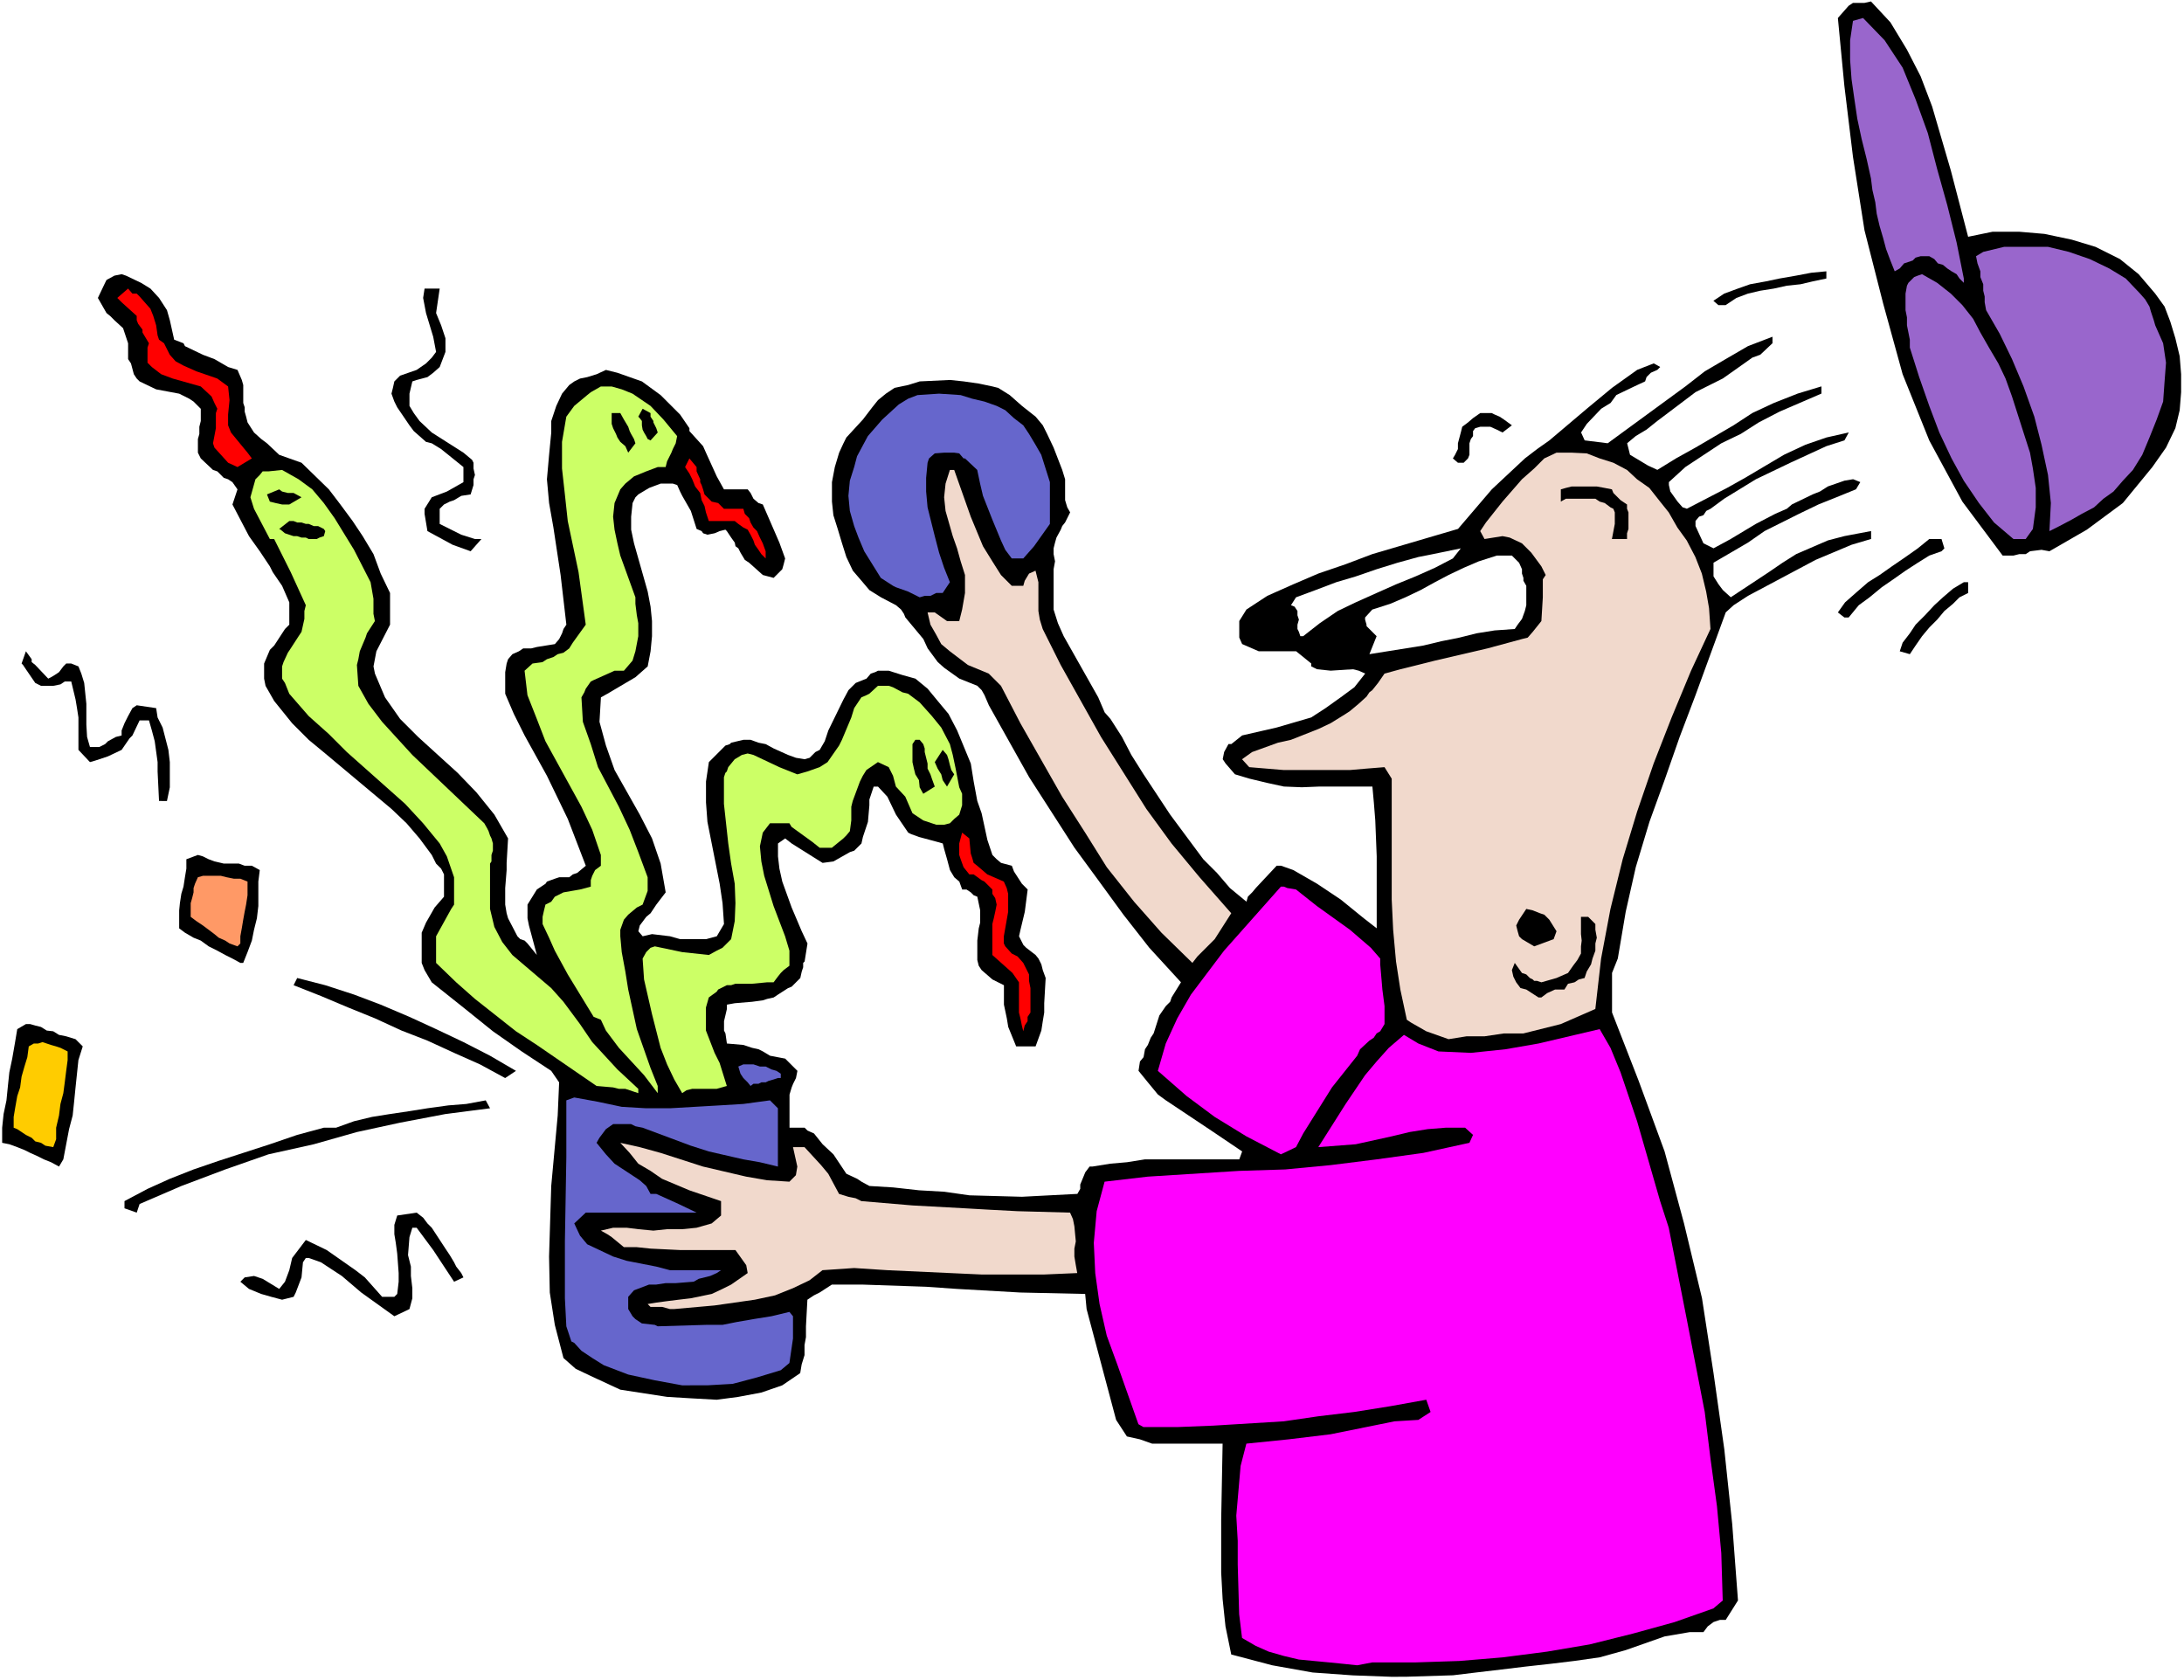 <?xml version="1.0" encoding="UTF-8" standalone="no"?>
<svg
   version="1.0"
   width="129.766mm"
   height="99.84mm"
   id="svg46"
   sodipodi:docname="Opening a Can of Snakes.wmf"
   xmlns:inkscape="http://www.inkscape.org/namespaces/inkscape"
   xmlns:sodipodi="http://sodipodi.sourceforge.net/DTD/sodipodi-0.dtd"
   xmlns="http://www.w3.org/2000/svg"
   xmlns:svg="http://www.w3.org/2000/svg">
  <rect width="100%" height="100%" fill="#333333" stroke="none"/>
  <sodipodi:namedview
     id="namedview46"
     pagecolor="#ffffff"
     bordercolor="#000000"
     borderopacity="0.25"
     inkscape:showpageshadow="2"
     inkscape:pageopacity="0.0"
     inkscape:pagecheckerboard="0"
     inkscape:deskcolor="#d1d1d1"
     inkscape:document-units="mm" />
  <defs
     id="defs1">
    <pattern
       id="WMFhbasepattern"
       patternUnits="userSpaceOnUse"
       width="6"
       height="6"
       x="0"
       y="0" />
  </defs>
  <path
     style="fill:#ffffff;fill-opacity:1;fill-rule:evenodd;stroke:none"
     d="M 0,377.347 H 490.455 V 0 H 0 Z"
     id="path1" />
  <path
     style="fill:#000000;fill-opacity:1;fill-rule:evenodd;stroke:none"
     d="m 312.534,376.539 -8.726,-0.323 -9.05,-0.646 -9.05,-1.616 -9.211,-2.424 -1.293,-6.303 -0.646,-6.141 -0.323,-5.979 v -11.797 l 0.323,-17.13 h -7.757 -2.747 -5.333 l -2.747,-0.97 -2.909,-0.646 -2.424,-3.717 -6.626,-24.887 -0.323,-3.394 -14.544,-0.323 -14.221,-0.808 -6.949,-0.485 -14.221,-0.485 h -6.949 l -2.747,1.778 -1.293,0.646 -1.454,0.97 -0.323,5.979 v 2.424 l -0.323,1.778 v 2.262 l -0.646,2.101 -0.323,1.939 -4.04,2.747 -4.686,1.616 -5.171,0.97 -4.848,0.646 -5.818,-0.323 -5.333,-0.323 -10.504,-1.616 -6.626,-3.07 -3.394,-1.616 -2.747,-2.424 -1.939,-7.434 -1.131,-7.272 -0.162,-8.08 0.485,-15.837 1.454,-15.837 0.323,-7.434 -1.778,-2.586 -6.626,-4.363 -6.464,-4.525 -6.626,-5.333 -7.11,-5.656 -1.616,-2.747 -0.646,-1.616 v -2.424 -2.909 -1.454 l 0.97,-2.262 1.939,-3.394 2.101,-2.424 v -5.01 l -0.646,-1.293 -1.131,-1.131 -0.646,-1.293 -0.323,-0.646 -2.747,-3.717 -2.909,-3.394 -3.394,-3.232 -14.867,-12.444 -3.717,-3.07 -3.717,-3.717 -4.04,-5.01 -1.939,-3.394 -0.323,-1.616 v -1.778 -1.616 l 1.293,-3.07 0.97,-0.97 2.424,-3.717 0.97,-0.97 v -5.01 l -1.616,-3.717 -2.101,-3.07 -0.646,-1.293 -2.262,-3.394 -2.424,-3.394 -3.717,-7.111 1.131,-3.394 -1.131,-1.616 -0.97,-0.646 -0.97,-0.323 -1.454,-1.454 -0.97,-0.323 -2.747,-2.586 -0.646,-1.293 v -3.07 l 0.323,-1.131 v -1.616 l 0.323,-1.293 v -2.747 l -1.616,-1.616 -0.97,-0.646 -2.262,-1.131 -5.171,-0.97 -3.717,-1.778 -0.646,-0.646 -0.646,-0.97 -0.646,-2.424 -0.646,-0.97 v -3.555 l -1.131,-3.394 -1.939,-1.778 -0.97,-0.97 -0.808,-0.646 -1.939,-3.394 1.616,-3.394 0.323,-0.646 1.778,-0.97 1.616,-0.323 0.97,0.323 3.394,1.616 2.101,1.293 1.939,2.101 1.778,2.747 0.646,2.262 0.97,4.363 2.101,0.808 0.323,0.646 4.04,1.939 2.586,0.97 3.07,1.778 2.101,0.646 0.97,2.262 0.323,1.131 v 1.939 2.101 l 0.323,0.97 v 0.97 l 0.323,1.131 0.323,1.293 1.454,2.262 1.616,1.454 1.293,0.97 2.747,2.586 5.01,1.778 6.141,5.979 2.586,3.394 2.747,3.717 2.262,3.394 2.424,4.04 1.616,4.363 2.101,4.363 v 7.111 l -3.07,5.979 -0.646,3.394 0.323,1.616 2.262,5.333 3.394,4.848 4.04,4.04 8.888,8.08 4.202,4.363 4.04,5.01 3.07,5.333 -0.323,5.495 v 1.616 l -0.323,4.04 v 3.717 l 0.323,1.939 0.323,1.131 2.101,4.04 0.646,0.646 0.97,0.323 0.646,0.646 2.101,2.586 -1.778,-6.626 -0.323,-1.616 v -1.454 -1.616 l 2.101,-3.394 0.97,-0.646 0.97,-0.646 0.323,-0.485 1.778,-0.646 0.97,-0.323 h 2.262 l 0.808,-0.646 0.97,-0.323 1.939,-1.616 -4.04,-10.504 -4.686,-9.696 -5.01,-9.05 -2.424,-4.848 -1.939,-4.525 v -4.848 l 0.323,-1.939 0.323,-0.97 0.97,-1.131 1.454,-0.646 0.97,-0.646 h 1.778 l 1.293,-0.323 4.04,-0.646 0.97,-1.131 0.646,-1.293 0.323,-0.97 0.646,-0.97 -1.293,-11.151 -1.616,-10.666 -0.97,-5.495 -0.485,-5.333 0.485,-5.495 0.485,-5.01 v -2.586 l 1.131,-3.394 1.293,-2.747 1.616,-1.939 1.131,-0.808 1.293,-0.646 1.616,-0.323 2.101,-0.646 2.101,-0.97 2.586,0.646 5.494,1.939 4.202,3.07 2.424,2.424 1.939,1.939 2.101,3.07 v 0.646 l 3.07,3.394 0.646,1.454 2.424,5.333 1.616,2.909 h 5.333 l 0.646,0.808 0.646,1.293 1.131,0.97 0.97,0.323 1.616,3.717 2.101,4.848 1.293,3.555 -0.323,1.293 -0.323,1.131 -1.939,1.939 -2.424,-0.646 -3.07,-2.747 -0.97,-0.646 -0.97,-1.616 -0.485,-0.97 -0.646,-0.485 -0.162,-0.808 -0.808,-1.131 -0.97,-1.454 -0.323,-0.323 -1.293,0.323 -1.131,0.485 -1.616,0.323 -0.97,-0.323 -0.323,-0.485 -1.131,-0.485 -1.293,-4.04 -1.939,-3.394 -0.485,-0.97 -0.646,-1.454 -0.97,-0.323 h -1.293 -1.454 l -2.586,0.97 -2.424,1.454 -0.646,0.646 -0.646,1.293 -0.323,3.07 v 1.616 1.293 l 0.646,3.07 3.07,10.828 0.646,3.394 0.323,3.232 v 3.394 l -0.323,3.394 -0.646,3.394 -2.747,2.424 -6.302,3.717 -1.454,0.808 -0.323,5.495 1.454,5.333 1.939,5.495 5.656,10.019 2.747,5.333 1.939,5.656 1.131,6.464 -2.101,2.747 -0.646,0.97 -0.646,0.97 -0.97,0.808 -1.454,1.939 -0.323,1.293 0.97,1.131 2.101,-0.485 4.04,0.485 2.262,0.646 h 4.202 1.616 l 2.424,-0.646 1.616,-2.747 -0.323,-4.687 -0.646,-4.363 -2.747,-13.898 -0.323,-4.363 v -4.687 l 0.646,-4.363 3.717,-3.717 0.97,-0.323 0.323,-0.323 2.747,-0.646 h 1.616 l 1.778,0.646 1.616,0.323 1.778,0.97 3.232,1.454 1.778,0.646 1.939,0.323 1.131,-0.323 1.293,-1.293 0.97,-0.485 1.131,-1.939 0.808,-2.424 3.394,-6.949 1.131,-2.101 1.616,-1.616 2.424,-0.97 0.97,-1.131 0.97,-0.323 0.646,-0.323 h 0.646 1.778 l 3.07,0.97 2.909,0.808 2.747,2.262 2.262,2.747 2.424,2.909 1.939,3.717 3.07,7.434 0.646,4.04 0.808,4.363 0.97,2.747 1.293,5.979 1.131,3.394 0.97,0.97 0.97,0.808 2.424,0.646 0.485,1.293 1.778,2.747 1.293,1.293 -0.646,5.01 -0.97,4.04 -0.323,1.454 0.97,1.939 0.646,0.646 2.101,1.616 0.646,0.808 0.646,1.293 0.323,1.293 0.646,1.778 -0.323,5.656 v 2.101 l -0.323,1.939 -0.323,2.101 -1.293,3.555 h -4.363 l -1.778,-4.363 -0.323,-1.939 -0.646,-3.07 v -4.363 l -2.586,-1.293 -2.424,-2.101 -0.646,-0.97 -0.323,-1.293 v -4.363 l 0.323,-2.747 0.323,-1.293 v -2.747 l -0.646,-3.07 -0.808,-0.323 -0.646,-0.646 -0.97,-0.646 h -0.97 l -0.646,-1.778 -1.131,-0.97 -0.97,-1.616 -0.646,-2.424 -0.646,-2.262 -0.323,-1.293 -1.131,-0.323 -4.202,-1.131 -1.778,-0.646 -0.646,-0.323 -2.747,-4.04 -1.939,-4.04 -2.101,-2.262 h -0.97 l -0.323,0.97 -0.323,0.97 -0.323,0.97 v 1.293 l -0.323,3.717 -1.131,3.394 -0.323,1.454 -1.616,1.616 -0.97,0.323 -3.717,2.101 -2.424,0.323 -1.293,-0.808 -5.656,-3.555 -1.454,-1.131 -1.616,1.131 v 2.909 l 0.323,2.747 0.646,2.909 2.101,5.818 2.262,5.333 1.293,2.747 -0.646,4.04 -0.323,0.323 v 0.97 l -0.323,0.97 -0.323,1.454 -1.939,1.939 -0.808,0.323 -2.262,1.454 -0.97,0.646 -1.454,0.323 -0.97,0.323 -2.424,0.323 -3.878,0.323 -1.778,0.323 v 0.97 l -0.646,2.747 v 2.101 l 0.323,0.646 0.323,2.262 3.717,0.323 1.939,0.646 1.454,0.323 0.97,0.485 1.616,0.97 3.394,0.646 2.747,2.747 -0.323,1.616 -0.323,0.646 -0.323,0.646 -0.323,0.808 -0.485,1.616 v 4.363 3.07 h 3.394 l 0.646,0.646 1.454,0.646 1.939,2.424 2.424,2.262 2.909,4.363 2.424,1.131 0.97,0.646 1.778,0.97 5.333,0.323 5.818,0.646 5.656,0.323 5.656,0.808 11.797,0.323 12.443,-0.646 0.646,-1.131 v -0.97 l 1.131,-2.747 0.97,-1.293 h 0.646 l 4.04,-0.646 3.717,-0.323 4.04,-0.646 h 12.282 8.888 l 0.646,-1.778 -6.464,-4.363 -10.666,-7.111 -1.778,-1.293 -2.262,-2.747 -2.101,-2.586 0.323,-2.101 0.808,-0.97 0.323,-1.778 0.646,-0.97 0.646,-1.616 0.646,-0.97 1.293,-4.04 1.454,-2.101 0.97,-0.97 0.323,-0.97 2.101,-3.394 -7.11,-7.757 -5.818,-7.434 -5.656,-7.757 -5.333,-7.272 -10.181,-15.837 -9.05,-16.16 -0.97,-2.262 -0.646,-1.131 -0.97,-0.97 -4.04,-1.616 -3.394,-2.424 -1.454,-1.293 -2.262,-3.07 -0.97,-2.101 -4.04,-4.848 -0.323,-0.808 -0.646,-0.97 -1.131,-0.97 -3.394,-1.778 -2.586,-1.616 -1.778,-2.101 -1.939,-2.262 -1.454,-3.07 -0.97,-3.07 -0.97,-3.232 -0.97,-3.07 -0.323,-3.07 v -3.07 -1.293 l 0.646,-3.394 0.97,-3.232 0.97,-2.101 0.646,-1.293 3.717,-4.04 2.101,-2.747 1.293,-1.616 1.778,-1.454 1.939,-1.293 3.07,-0.646 2.586,-0.808 6.787,-0.323 3.07,0.323 3.394,0.485 3.07,0.646 1.293,0.323 2.586,1.616 2.747,2.424 3.07,2.424 1.616,1.939 0.97,1.939 1.454,3.07 1.939,5.01 0.646,2.101 v 4.687 l 0.485,1.616 0.646,1.131 -1.131,2.262 -0.646,0.808 -0.323,0.808 -0.97,1.778 -0.323,1.131 -0.323,1.293 v 1.293 l 0.323,1.616 -0.323,1.778 v 1.616 1.778 3.717 1.939 l 0.97,3.07 1.293,2.909 7.757,13.736 1.454,3.394 1.293,1.454 2.586,4.04 2.101,4.04 2.747,4.363 5.979,9.05 7.434,10.019 3.07,3.07 2.909,3.394 3.717,3.07 0.323,-1.131 0.97,-0.97 0.808,-0.97 4.686,-5.01 h 0.97 l 2.747,0.97 5.333,3.07 5.333,3.555 5.171,4.202 2.909,2.262 v -8.08 -8.08 l -0.323,-8.08 -0.323,-4.04 -0.323,-3.555 h -11.797 l -4.04,0.162 -4.04,-0.162 -3.717,-0.808 -4.04,-0.97 -3.232,-0.97 -2.101,-2.424 -0.646,-0.97 0.323,-1.616 0.97,-1.778 h 0.646 l 2.424,-1.939 7.757,-1.778 7.757,-2.262 3.232,-2.101 3.394,-2.424 3.07,-2.262 2.424,-3.07 -1.454,-0.646 -1.293,-0.323 -5.01,0.323 -3.07,-0.323 -1.293,-0.646 v -0.646 l -3.394,-2.747 h -3.07 -0.97 -2.424 -0.97 -0.97 l -3.717,-1.616 -0.646,-1.454 v -2.586 -1.131 l 1.616,-2.586 4.686,-3.07 5.818,-2.586 5.656,-2.424 6.141,-2.101 5.979,-2.262 19.23,-5.656 7.595,-8.888 7.434,-6.949 2.747,-2.101 2.747,-1.939 8.403,-7.111 5.656,-4.687 5.656,-4.04 3.717,-1.454 1.454,0.808 -0.646,0.646 -1.454,0.646 -0.97,0.97 -0.323,0.97 -2.424,1.131 -4.04,1.939 -1.293,1.778 -2.101,1.293 -3.232,3.394 -1.293,1.939 0.808,1.778 5.171,0.646 17.453,-12.767 4.363,-3.394 4.686,-2.747 5.01,-2.909 5.494,-2.101 v 1.454 l -2.747,2.586 -1.778,0.646 -3.878,2.747 -2.747,1.939 -6.141,3.07 -6.626,5.01 -1.939,1.454 -2.424,1.939 -2.424,1.454 -1.939,1.616 0.646,2.586 4.04,2.424 2.101,0.97 4.202,-2.586 4.363,-2.424 8.565,-5.01 4.202,-2.747 4.848,-2.262 5.333,-2.101 5.333,-1.616 v 1.616 l -9.373,4.04 -4.686,2.424 -4.04,2.586 -4.363,2.101 -8.08,5.333 -3.717,3.394 v 0.646 l 0.323,1.454 1.616,2.262 1.131,1.293 0.97,0.323 9.05,-4.687 4.04,-2.262 8.726,-5.171 4.848,-2.262 4.686,-1.616 5.01,-1.131 -0.97,1.778 -4.04,1.293 -8.08,3.717 -7.757,3.717 -7.11,4.363 -3.07,2.262 -0.97,0.485 -0.646,0.97 -0.97,0.323 -0.808,0.97 v 1.131 l 1.778,3.879 2.262,1.131 2.101,-1.131 1.778,-0.97 5.656,-3.394 4.363,-2.262 2.586,-1.131 1.131,-0.97 4.686,-2.262 1.616,-0.646 1.778,-1.131 3.717,-1.293 1.939,-0.323 1.616,0.646 -0.97,1.616 -4.363,1.778 -4.04,1.616 -4.363,2.101 -7.757,3.879 -3.717,2.586 -3.878,2.262 -3.878,2.262 v 3.07 l 1.131,1.778 0.97,1.293 1.778,1.616 8.565,-5.656 3.07,-2.101 3.07,-1.939 7.11,-3.07 3.717,-0.97 5.979,-1.131 v 1.778 l -4.363,1.293 -8.08,3.394 -15.19,8.08 -3.232,2.101 -1.778,1.616 -6.787,18.585 -3.555,9.373 -3.394,9.696 -3.394,9.373 -3.07,10.181 -2.262,10.019 -1.778,10.504 -1.293,3.232 v 3.394 3.07 2.424 l 5.979,15.352 5.818,15.837 4.363,16.16 4.04,16.807 2.586,16.807 2.424,17.13 1.778,16.807 1.293,17.13 -2.747,4.363 h -1.293 l -1.454,0.485 -1.293,0.97 -0.97,1.293 h -3.07 l -5.656,0.97 -8.726,3.07 -5.818,1.616 -5.656,0.808 -5.333,0.646 -5.818,0.646 -5.333,0.646 -5.494,0.646 -5.333,0.646 -10.342,0.323 z"
     id="path2" />
  <path
     style="fill:#ff00ff;fill-opacity:1;fill-rule:evenodd;stroke:none"
     d="m 304.777,373.953 -3.07,-0.323 -3.232,-0.323 -6.787,-0.646 -3.394,-0.808 -3.394,-0.97 -2.909,-1.293 -3.07,-1.778 -0.646,-5.333 -0.323,-11.151 v -5.333 l -0.323,-5.656 0.97,-11.151 1.293,-5.01 9.534,-0.97 9.373,-1.131 14.382,-2.909 5.333,-0.323 2.747,-1.778 -0.97,-2.747 -8.08,1.454 -8.08,1.293 -8.08,0.97 -7.757,1.131 -15.837,0.97 -8.08,0.323 h -7.595 l -1.131,-0.646 -4.686,-13.252 -2.424,-6.626 -1.616,-7.111 -0.97,-6.949 -0.323,-6.787 0.646,-7.111 1.778,-6.626 9.696,-1.131 20.523,-1.293 10.342,-0.323 10.181,-0.97 10.342,-1.293 10.504,-1.454 10.342,-2.262 0.808,-1.778 -1.778,-1.616 h -4.363 l -4.04,0.323 -4.04,0.646 -4.04,0.97 -8.08,1.778 -8.403,0.646 6.141,-9.696 4.363,-6.464 2.586,-3.07 2.747,-3.07 3.394,-2.909 3.232,1.939 4.525,1.778 7.272,0.323 7.757,-0.808 7.434,-1.293 13.736,-3.232 2.424,4.202 2.262,5.495 3.717,10.989 5.171,17.938 1.939,5.979 4.04,20.524 4.04,20.847 1.293,10.504 1.454,10.666 0.97,10.504 0.323,10.666 -2.101,1.778 -8.726,3.07 -9.373,2.586 -9.696,2.424 -9.534,1.616 -10.019,1.293 -9.696,0.808 -9.858,0.323 h -9.696 z"
     id="path3" />
  <path
     style="fill:#6666cc;fill-opacity:1;fill-rule:evenodd;stroke:none"
     d="m 153.197,311.089 -6.141,-1.131 -5.979,-1.293 -5.494,-2.101 -2.586,-1.616 -2.424,-1.616 -1.616,-1.778 -0.646,-0.323 -1.131,-3.394 -0.323,-6.303 v -12.767 l 0.323,-18.908 v -6.303 -6.464 l 1.778,-0.646 5.333,0.97 5.333,1.131 5.494,0.323 h 5.333 l 11.15,-0.646 5.333,-0.323 5.979,-0.808 1.778,1.778 v 4.363 1.616 3.717 1.293 2.101 l -4.04,-0.97 -3.717,-0.646 -7.757,-1.778 -4.04,-1.293 -10.827,-4.04 -1.616,-0.323 -0.97,-0.485 h -3.07 -0.97 l -1.616,1.131 -1.454,1.939 -0.646,1.131 2.101,2.586 1.939,2.101 5.656,3.717 1.454,1.293 0.97,1.778 h 1.293 l 5.01,2.262 4.04,1.939 h -9.373 -9.373 -6.141 l -2.586,2.424 1.293,2.747 1.616,1.939 2.747,1.293 3.07,1.454 3.07,0.97 6.626,1.293 3.07,0.808 h 11.474 l -0.97,0.646 -1.454,0.646 -2.586,0.646 -1.131,0.646 -4.04,0.323 h -2.262 l -2.101,0.323 h -1.616 l -3.394,1.293 -1.293,1.454 v 2.747 l 0.97,1.616 0.646,0.646 1.454,0.97 2.909,0.323 0.646,0.323 10.827,-0.323 h 3.717 l 3.232,-0.646 3.717,-0.646 4.04,-0.646 4.04,-0.97 0.808,0.97 v 1.293 3.717 l -0.808,5.495 -1.939,1.616 -5.333,1.616 -5.494,1.454 -5.656,0.323 h -3.07 z"
     id="path4" />
  <path
     style="fill:#000000;fill-opacity:1;fill-rule:evenodd;stroke:none"
     d="m 88.557,295.575 -7.434,-5.333 -4.363,-3.717 -4.686,-3.07 -2.747,-0.97 h -0.646 l -0.646,0.97 -0.323,3.394 -1.293,3.394 -0.485,0.97 -2.586,0.646 -2.424,-0.646 -2.262,-0.646 -2.747,-1.131 -1.939,-1.616 0.97,-0.97 2.101,-0.323 1.939,0.646 3.717,2.262 1.293,-1.616 0.97,-2.586 0.646,-2.747 3.07,-4.04 4.686,2.262 6.464,4.525 2.101,1.616 3.878,4.363 H 88.557 l 0.646,-0.646 0.323,-2.747 v -1.939 l -0.323,-4.363 -0.323,-2.424 -0.323,-1.939 v -2.101 l 0.646,-2.101 4.363,-0.646 1.454,1.131 0.97,1.293 0.97,0.97 3.07,4.687 0.97,1.454 0.97,1.616 0.485,0.97 1.131,1.454 0.485,0.97 -2.101,0.97 -4.686,-7.111 -3.717,-5.01 h -0.97 l -0.646,2.101 -0.323,4.04 0.646,2.586 v 2.101 l 0.323,2.747 v 2.262 l -0.646,2.424 z"
     id="path5" />
  <path
     style="fill:#f1d9cc;fill-opacity:1;fill-rule:evenodd;stroke:none"
     d="m 150.449,293.959 -1.778,-0.485 h -1.293 -1.293 l -0.646,-0.646 1.939,-0.323 2.424,-0.323 2.586,-0.323 2.747,-0.323 4.686,-0.97 2.424,-1.131 1.939,-0.97 3.717,-2.586 -0.323,-1.778 -2.424,-3.394 h -2.909 -9.534 l -6.626,-0.323 -3.07,-0.323 h -2.909 l -2.747,-2.262 -0.97,-0.646 -1.454,-0.808 2.747,-0.646 h 3.07 l 2.586,0.323 3.394,0.323 3.07,-0.323 h 3.394 l 3.232,-0.323 3.394,-0.97 2.101,-1.778 v -3.232 l -7.11,-2.424 -6.141,-2.586 -2.586,-1.778 -2.747,-1.616 -1.939,-2.424 -2.101,-2.262 4.363,0.97 4.686,1.293 9.534,3.07 9.696,2.262 4.686,0.808 5.01,0.323 1.454,-1.454 0.323,-1.939 -0.97,-4.363 h 2.586 l 3.717,4.04 1.616,1.939 2.424,4.525 2.101,0.646 1.616,0.323 1.293,0.646 11.474,0.97 11.797,0.646 5.656,0.323 6.141,0.323 11.797,0.323 0.646,1.454 0.323,1.616 0.323,3.394 -0.323,1.616 v 1.778 l 0.323,1.939 0.323,1.778 -7.434,0.323 h -7.11 -6.949 l -21.17,-0.97 -7.434,-0.485 -7.11,0.485 -2.909,2.262 -3.717,1.778 -4.04,1.616 -4.525,0.97 -9.05,1.293 -9.05,0.808 z"
     id="path6" />
  <path
     style="fill:#000000;fill-opacity:1;fill-rule:evenodd;stroke:none"
     d="m 30.704,272.304 -2.747,-0.97 v -1.616 l 5.171,-2.747 5.01,-2.262 5.333,-2.101 5.656,-1.939 5.494,-1.778 5.979,-1.939 6.141,-2.101 5.979,-1.616 h 2.747 l 4.04,-1.454 4.04,-0.97 4.04,-0.646 4.363,-0.646 4.04,-0.646 4.686,-0.646 4.04,-0.323 4.363,-0.808 0.97,1.778 -10.019,1.293 -10.181,1.939 -9.696,2.101 -9.696,2.747 -10.181,2.262 -9.696,3.394 -9.858,3.717 -9.373,4.04 z"
     id="path7" />
  <path
     style="fill:#000000;fill-opacity:1;fill-rule:evenodd;stroke:none"
     d="m 13.251,261.961 -1.778,-0.97 -1.616,-0.646 -1.616,-0.808 -1.454,-0.646 -1.293,-0.646 -1.616,-0.646 -1.778,-0.646 -1.616,-0.323 v -3.394 l 0.323,-3.07 0.646,-3.07 0.323,-3.232 0.323,-3.07 0.646,-3.07 0.646,-3.717 0.485,-2.909 1.939,-1.131 h 0.97 l 1.131,0.323 1.293,0.323 1.293,0.808 1.454,0.162 1.293,0.808 1.616,0.323 2.101,0.646 1.616,1.616 -0.97,3.07 -0.323,3.07 -0.323,3.07 -0.323,3.232 -0.323,3.07 -0.808,3.07 -0.646,3.394 -0.646,3.394 z"
     id="path8" />
  <path
     style="fill:#ff00ff;fill-opacity:1;fill-rule:evenodd;stroke:none"
     d="m 287.648,259.214 -7.757,-4.04 -7.11,-4.363 -6.302,-4.687 -6.464,-5.656 1.778,-6.141 2.586,-5.656 3.07,-5.333 7.434,-9.858 12.766,-14.383 h 0.646 l 0.808,0.323 1.939,0.323 4.686,3.717 7.434,5.333 4.686,4.04 2.101,2.424 v 1.293 l 0.323,3.717 0.162,1.939 0.485,3.717 v 4.04 l -0.97,1.616 -0.808,0.485 -0.646,0.97 -0.97,0.646 -2.101,1.939 -0.646,1.454 -5.656,7.111 -6.464,10.343 -1.616,3.07 z"
     id="path9" />
  <path
     style="fill:#ffcc00;fill-opacity:1;fill-rule:evenodd;stroke:none"
     d="m 11.958,257.598 -1.778,-0.323 -0.97,-0.646 -1.293,-0.323 -0.808,-0.808 -1.293,-0.646 -0.97,-0.646 -0.97,-0.646 -0.808,-0.323 v -2.424 l 0.323,-1.939 0.485,-2.747 0.646,-1.939 0.323,-2.424 0.646,-2.262 0.646,-2.101 0.323,-2.424 1.131,-0.646 h 0.97 l 0.97,-0.323 0.97,0.323 0.97,0.323 1.131,0.323 0.97,0.323 1.616,0.808 v 1.939 l -0.323,2.424 -0.323,2.586 -0.323,2.424 -0.646,2.424 -0.323,2.586 -0.646,2.747 v 2.586 z"
     id="path10" />
  <path
     style="fill:#ccff66;fill-opacity:1;fill-rule:evenodd;stroke:none"
     d="m 143.339,245.477 -0.97,-0.323 -1.939,-0.646 h -1.454 l -1.293,-0.323 -3.717,-0.323 -13.413,-9.211 -4.686,-3.07 -9.211,-7.272 -4.202,-3.717 -4.525,-4.363 v -5.333 -0.646 l 3.394,-6.141 0.646,-0.97 v -6.141 l -1.616,-4.687 -1.616,-2.909 -3.717,-4.525 -4.04,-4.363 -13.09,-11.636 -4.04,-4.04 -4.525,-4.04 -4.363,-5.01 -0.97,-2.424 -0.646,-0.97 v -2.747 l 0.323,-0.97 0.97,-2.101 0.646,-0.97 1.778,-2.747 0.646,-0.97 0.646,-2.909 v -1.778 l 0.323,-1.293 -3.394,-7.434 -3.717,-7.434 h -0.97 l -3.555,-6.787 -0.808,-2.586 1.131,-4.04 0.97,-0.97 0.646,-0.808 h 1.293 l 3.07,-0.323 3.717,2.101 3.07,2.262 2.586,3.07 2.424,3.394 4.363,7.111 3.717,7.272 0.646,3.717 v 3.394 l 0.323,1.616 -1.778,2.747 -0.323,0.97 -1.293,3.07 -0.323,1.778 -0.323,1.293 0.323,4.687 2.262,4.04 3.07,4.04 3.394,3.717 3.394,3.717 16.16,15.352 0.646,1.131 0.323,0.646 0.323,0.97 0.323,0.646 0.323,1.131 v 1.616 l -0.323,0.97 v 1.454 l -0.323,0.485 v 10.181 l 0.97,4.04 1.778,3.394 2.262,2.909 8.726,7.434 2.747,3.07 3.717,5.01 2.747,4.04 5.656,6.141 4.686,4.363 z"
     id="path11" />
  <path
     style="fill:#ccff66;fill-opacity:1;fill-rule:evenodd;stroke:none"
     d="m 147.702,245.477 -3.07,-4.04 -5.656,-6.141 -2.909,-3.879 -1.131,-2.424 -1.616,-0.646 -5.818,-9.535 -2.909,-5.333 -1.293,-2.909 -1.454,-3.07 v -1.616 l 0.323,-1.454 0.323,-1.293 1.293,-0.646 0.808,-1.131 1.939,-0.97 3.717,-0.646 2.424,-0.646 v -1.454 l 0.323,-0.97 0.646,-1.293 1.293,-0.97 v -2.424 l -1.939,-5.656 -2.424,-5.171 -8.08,-14.706 -1.939,-5.01 -2.101,-5.333 -0.646,-5.495 1.778,-1.616 2.262,-0.323 0.97,-0.646 1.454,-0.485 0.97,-0.646 1.293,-0.323 1.293,-0.97 0.808,-1.293 2.909,-4.04 -1.616,-11.797 -2.424,-11.474 -0.646,-5.979 -0.646,-5.818 v -5.979 l 0.97,-5.656 1.778,-2.424 2.909,-2.424 0.808,-0.646 2.262,-1.293 h 2.424 l 2.262,0.646 2.424,0.97 4.04,2.747 2.909,3.07 3.07,3.717 -0.323,1.616 -0.646,1.293 -0.323,0.808 -0.97,1.939 -0.323,1.293 h -1.778 l -2.586,0.97 -2.747,1.131 -1.939,1.616 -1.131,1.293 -1.293,3.07 -0.323,3.07 0.323,2.909 0.646,3.07 0.646,2.747 3.394,9.373 v 1.454 l 0.323,2.586 0.323,1.778 v 2.909 l -0.646,3.394 -0.646,2.101 -1.939,2.262 h -1.131 -0.97 l -4.686,2.101 -0.646,0.323 -1.131,1.616 -0.323,0.808 -0.646,1.131 0.323,5.495 1.778,5.01 1.616,5.171 4.686,8.888 2.424,5.171 1.939,5.01 2.101,5.656 v 1.454 1.616 l -1.131,3.07 -1.293,0.646 -1.939,1.616 -0.97,1.131 -0.808,2.262 v 1.454 l 0.323,3.555 0.808,4.363 0.646,4.04 1.939,8.888 3.07,8.727 1.616,4.04 z"
     id="path12" />
  <path
     style="fill:#ccff66;fill-opacity:1;fill-rule:evenodd;stroke:none"
     d="m 153.197,245.477 -1.778,-3.07 -1.616,-3.394 -1.454,-3.717 -1.939,-7.595 -1.778,-7.757 -0.323,-4.687 0.808,-1.454 0.97,-0.97 0.97,-0.323 6.141,1.293 5.979,0.646 1.778,-0.97 1.293,-0.646 1.939,-1.939 0.808,-4.04 0.162,-4.04 -0.162,-4.363 -0.808,-4.525 -0.646,-4.525 -0.97,-8.888 v -5.979 l 0.323,-0.97 0.323,-0.323 0.323,-0.97 1.454,-1.778 1.616,-0.97 1.293,-0.323 1.293,0.323 5.818,2.747 4.04,1.616 2.262,-0.646 2.747,-0.97 1.778,-1.131 2.586,-3.717 0.646,-1.293 2.101,-5.01 0.646,-2.101 1.616,-2.424 1.131,-0.485 0.646,-0.323 1.939,-1.778 h 2.424 l 0.97,0.323 2.101,1.131 1.293,0.323 2.586,1.939 2.747,3.07 2.101,2.586 1.939,3.717 0.646,2.424 0.646,3.07 0.808,4.202 0.646,1.454 v 2.586 l -0.646,2.101 -1.131,0.97 -0.97,0.97 -1.293,0.323 h -1.778 l -2.909,-0.97 -2.424,-1.616 -1.616,-3.717 -2.101,-2.262 -0.646,-2.424 -0.97,-1.939 -2.424,-1.131 -2.586,1.778 -0.808,1.293 -0.646,1.293 -1.616,4.363 -0.323,1.293 v 3.07 l -0.323,2.424 -0.808,0.97 -0.646,0.646 -2.586,2.101 h -2.747 l -1.616,-1.293 -4.686,-3.394 -0.485,-0.808 h -4.363 l -1.616,2.101 -0.646,3.07 0.323,3.394 0.646,3.232 2.101,6.787 2.586,6.787 0.97,3.232 v 3.394 l -1.293,0.97 -0.646,0.646 -0.646,0.808 -0.97,1.293 h -1.454 l -3.394,0.323 h -3.717 l -0.97,0.323 h -0.97 l -1.939,0.97 -0.323,0.485 -1.778,1.293 -0.646,2.262 v 2.424 2.747 l 1.939,5.01 1.131,2.262 1.616,5.171 -2.262,0.646 h -4.04 -1.454 l -1.293,0.323 z"
     id="path13" />
  <path
     style="fill:#6666cc;fill-opacity:1;fill-rule:evenodd;stroke:none"
     d="m 168.549,243.861 -0.646,-0.808 -0.97,-0.97 -0.646,-0.97 -0.485,-1.616 1.131,-0.485 h 1.293 0.97 l 1.454,0.485 h 1.293 l 1.293,0.646 1.131,0.323 0.97,0.646 v 0.97 h -0.646 l -0.97,0.323 -1.131,0.323 -0.646,0.323 h -0.97 l -0.646,0.323 h -1.131 z"
     id="path14" />
  <path
     style="fill:#000000;fill-opacity:1;fill-rule:evenodd;stroke:none"
     d="m 113.443,242.084 -5.656,-3.07 -5.818,-2.586 -5.979,-2.747 -5.818,-2.262 -5.979,-2.747 -5.979,-2.424 -6.141,-2.586 -6.141,-2.424 0.808,-1.616 6.302,1.616 6.464,2.101 5.979,2.262 6.464,2.747 5.979,2.747 6.141,2.909 5.979,3.07 5.818,3.394 z"
     id="path15" />
  <path
     style="fill:#f1d9cc;fill-opacity:1;fill-rule:evenodd;stroke:none"
     d="m 325.3,233.357 -5.01,-1.778 -3.394,-1.939 -0.97,-0.646 -1.454,-6.787 -0.97,-6.303 -0.646,-7.111 -0.323,-6.787 v -6.949 -13.413 -6.787 l -1.616,-2.586 -4.04,0.323 -3.717,0.323 h -7.434 -3.717 -3.717 l -7.757,-0.646 -1.616,-1.778 2.262,-1.616 5.818,-2.101 2.909,-0.646 6.141,-2.424 2.747,-1.293 3.394,-2.101 0.97,-0.646 1.939,-1.616 1.778,-1.616 0.646,-0.97 0.646,-0.485 1.293,-1.616 1.454,-2.101 3.555,-0.97 7.757,-1.939 11.797,-2.747 7.757,-2.101 1.293,-0.323 1.131,-1.293 1.939,-2.424 0.323,-5.333 v -4.04 l 0.646,-0.97 -0.97,-1.939 -2.262,-3.07 -2.101,-2.101 -2.747,-1.293 -1.616,-0.323 -4.04,0.646 -0.97,-1.778 1.293,-1.939 3.717,-4.687 4.363,-5.01 2.747,-2.424 2.262,-2.262 2.747,-1.293 h 3.394 l 3.394,0.162 2.909,1.131 3.07,0.97 3.07,1.616 2.262,2.101 2.747,1.939 2.424,3.07 1.939,2.424 1.939,3.394 2.101,2.909 1.939,3.717 1.454,3.717 0.97,4.04 0.646,3.717 0.323,4.687 -4.363,9.373 -4.363,10.504 -4.04,10.343 -3.717,10.828 -3.232,10.666 -2.747,11.151 -2.101,11.151 -1.293,11.312 -7.757,3.394 -8.403,2.101 h -4.363 l -4.363,0.646 h -4.04 z"
     id="path16" />
  <path
     style="fill:#ff0000;fill-opacity:1;fill-rule:evenodd;stroke:none"
     d="m 229.795,231.579 -0.323,-1.293 -0.323,-1.616 -0.323,-1.293 v -6.787 l -1.454,-2.101 -4.525,-4.04 v -6.949 l 0.323,-1.293 0.323,-1.454 0.323,-1.616 -0.323,-1.454 -0.646,-0.97 v -0.97 l -1.778,-1.778 -0.646,-0.323 -1.778,-1.293 h -0.97 l -1.293,-1.616 -0.646,-1.778 -0.323,-0.97 v -0.646 -1.939 l 0.646,-2.424 1.616,1.293 0.323,3.394 0.323,0.97 0.323,1.131 0.808,0.646 2.262,1.939 3.717,1.616 0.646,1.454 0.323,1.293 v 4.04 l -0.97,5.495 v 1.616 l 0.323,0.646 1.454,1.616 1.293,0.646 1.293,1.454 1.293,2.586 v 1.454 l 0.323,1.616 v 1.131 4.363 l -0.646,0.97 v 0.97 l -0.646,0.97 z"
     id="path17" />
  <path
     style="fill:#000000;fill-opacity:1;fill-rule:evenodd;stroke:none"
     d="m 345.5,223.984 -2.747,-1.778 -1.293,-0.323 -0.97,-1.293 -0.646,-1.293 -0.323,-1.454 0.646,-1.616 1.616,2.262 0.97,0.323 0.808,0.808 0.646,0.323 0.323,0.323 h 0.646 l 0.97,0.323 3.394,-0.97 2.586,-1.131 1.131,-1.616 0.97,-1.293 0.808,-1.454 v -1.616 l 0.162,-1.293 -0.162,-1.454 v -1.293 -1.616 -0.97 h 1.616 l 1.616,1.616 v 1.293 l 0.323,1.778 -0.323,1.293 v 1.616 l -0.646,1.778 -0.323,1.293 -0.97,1.616 -0.485,1.454 -1.293,0.323 -0.97,0.646 -1.454,0.323 -0.808,1.293 h -0.808 -1.293 l -1.778,0.808 -1.293,0.97 z"
     id="path18" />
  <path
     style="fill:#000000;fill-opacity:1;fill-rule:evenodd;stroke:none"
     d="m 53.974,216.227 -1.778,-0.97 -1.616,-0.808 -1.778,-0.97 -1.939,-0.97 -1.778,-1.293 -1.616,-0.646 -1.939,-1.131 -1.293,-0.97 v -1.939 -2.101 l 0.162,-1.616 0.323,-2.101 0.485,-1.616 0.323,-2.101 0.323,-1.939 v -2.101 l 2.586,-0.97 1.131,0.323 1.293,0.646 1.293,0.485 2.101,0.485 h 1.616 1.778 l 1.293,0.485 h 1.616 l 1.778,0.97 -0.323,2.586 v 2.747 2.747 l -0.323,2.747 -0.646,2.586 -0.485,2.424 -0.97,2.586 -0.97,2.424 z"
     id="path19" />
  <path
     style="fill:#f1d9cc;fill-opacity:1;fill-rule:evenodd;stroke:none"
     d="m 267.771,216.227 -6.949,-6.787 -6.141,-6.949 -6.141,-7.757 -4.848,-7.757 -5.171,-8.08 -9.373,-16.484 -4.363,-8.403 -2.747,-2.747 -4.686,-1.939 -4.04,-3.07 -1.939,-1.616 -1.131,-2.101 -1.293,-2.262 -0.646,-2.747 h 1.616 l 2.747,1.939 h 2.747 l 0.646,-2.586 0.646,-3.717 v -3.394 -0.646 l -0.97,-3.07 -0.808,-2.909 -0.97,-2.747 -1.616,-5.656 -0.323,-3.07 0.323,-3.07 0.97,-3.07 h 0.97 l 3.717,10.504 2.747,6.626 2.101,3.394 1.939,3.07 2.424,2.424 h 2.586 l 0.323,-1.131 0.97,-1.616 1.454,-0.646 0.646,2.586 v 4.848 1.616 l 0.323,1.939 0.646,2.101 4.04,8.08 9.05,16.16 10.181,16.16 5.656,7.757 6.302,7.595 7.11,8.08 -3.717,5.818 -3.878,3.879 z"
     id="path20" />
  <path
     style="fill:#000000;fill-opacity:1;fill-rule:evenodd;stroke:none"
     d="m 344.531,212.51 -2.747,-1.616 -0.646,-0.646 -0.323,-1.131 -0.323,-1.293 0.646,-1.293 1.616,-2.424 1.454,0.323 1.616,0.646 0.97,0.323 1.131,1.131 1.616,2.586 -0.646,1.778 z"
     id="path21" />
  <path
     style="fill:#ff9966;fill-opacity:1;fill-rule:evenodd;stroke:none"
     d="m 53.328,212.51 -1.778,-0.646 -0.97,-0.646 -1.454,-0.646 -0.97,-0.808 -1.293,-0.97 -1.293,-0.97 -1.454,-0.97 -1.293,-0.97 v -1.131 -0.97 -0.97 l 0.323,-1.131 0.323,-1.293 v -0.97 l 0.323,-0.97 0.646,-1.454 1.131,-0.323 h 1.293 1.293 1.454 l 1.293,0.323 1.616,0.323 h 1.454 l 1.616,0.646 v 1.454 1.616 l -0.323,2.101 -0.323,1.616 -0.323,1.778 -0.323,1.939 -0.323,1.778 v 1.616 z"
     id="path22" />
  <path
     style="fill:#000000;fill-opacity:1;fill-rule:evenodd;stroke:none"
     d="m 35.714,179.866 -0.323,-6.626 v -2.101 l -0.646,-4.687 -0.646,-2.424 -0.646,-2.262 h -2.101 l -1.616,3.394 -0.646,0.646 -1.778,2.586 -3.07,1.454 -0.97,0.323 -0.97,0.323 -0.97,0.323 -1.131,0.323 -2.586,-2.747 v -1.616 -5.656 l -0.323,-2.101 -0.323,-1.939 -0.97,-4.04 h -1.454 l -0.97,0.646 -1.616,0.323 H 9.211 l -1.293,-0.646 -2.101,-3.07 -0.646,-0.97 -0.323,-0.323 0.97,-2.747 1.293,1.778 v 0.646 l 0.808,0.646 2.909,3.07 0.646,-0.323 0.808,-0.485 0.97,-0.646 0.97,-1.293 0.646,-0.646 h 1.131 l 1.616,0.646 0.646,1.616 0.646,2.101 0.485,4.687 v 2.262 2.424 l 0.162,2.747 0.646,2.262 h 2.101 l 1.293,-0.646 0.646,-0.646 1.778,-0.97 1.293,-0.323 v -1.131 l 0.646,-1.616 0.323,-0.646 0.485,-0.97 0.97,-1.778 0.97,-0.646 4.363,0.646 0.323,2.101 1.131,2.262 1.293,5.01 0.323,2.747 v 2.747 2.909 l -0.646,3.07 z"
     id="path23" />
  <path
     style="fill:#000000;fill-opacity:1;fill-rule:evenodd;stroke:none"
     d="m 207.333,178.25 -0.808,-1.454 -0.162,-1.616 -0.808,-1.293 -0.323,-1.293 -0.323,-1.454 v -1.616 -1.454 -0.97 l 0.646,-0.97 h 0.97 l 0.808,0.97 0.323,0.97 v 0.808 l 0.323,1.293 0.323,1.293 v 1.131 l 0.646,1.293 0.323,0.97 0.646,1.778 z"
     id="path24" />
  <path
     style="fill:#000000;fill-opacity:1;fill-rule:evenodd;stroke:none"
     d="m 212.665,176.634 -0.97,-1.454 -0.323,-1.293 -0.808,-1.293 -0.646,-1.454 1.778,-2.747 0.97,1.131 0.323,0.97 0.323,1.293 0.323,1.131 0.646,0.97 z"
     id="path25" />
  <path
     style="fill:#000000;fill-opacity:1;fill-rule:evenodd;stroke:none"
     d="m 297.02,148.03 -1.616,-1.131 2.586,-3.394 0.485,-0.646 0.646,-0.646 0.97,-0.323 h 1.293 0.808 1.293 l 0.97,0.646 0.323,0.97 -0.646,2.747 -0.97,0.646 -0.97,0.323 h -1.454 -1.616 l -1.131,0.808 z"
     id="path26" />
  <path
     style="fill:#ffffff;fill-opacity:1;fill-rule:evenodd;stroke:none"
     d="m 307.524,146.899 1.616,-4.04 -0.97,-0.97 -0.646,-0.646 -0.646,-0.646 v -0.323 l -0.323,-1.131 v -0.485 l 1.616,-1.778 4.04,-1.293 3.394,-1.454 3.394,-1.616 3.232,-1.778 3.07,-1.616 3.394,-1.616 3.394,-1.454 4.04,-1.293 h 3.394 l 0.646,0.646 0.97,0.97 0.646,1.454 v 0.97 l 0.323,0.97 v 0.646 l 0.646,1.131 v 4.363 l -0.323,1.293 -0.646,1.778 -0.97,1.293 -0.646,0.97 -4.525,0.323 -4.04,0.646 -3.878,0.97 -4.04,0.808 -4.04,0.97 -4.04,0.646 -4.04,0.646 z"
     id="path27" />
  <path
     style="fill:#000000;fill-opacity:1;fill-rule:evenodd;stroke:none"
     d="m 428.886,146.899 -2.262,-0.646 0.646,-1.939 1.616,-2.101 1.293,-1.939 2.101,-2.101 2.101,-2.262 1.939,-1.778 2.262,-1.939 2.424,-1.454 h 0.97 v 2.424 l -1.939,0.97 -1.454,1.454 -1.939,1.616 -1.616,1.939 -1.778,1.778 -1.616,1.939 -1.454,2.101 z"
     id="path28" />
  <path
     style="fill:#000000;fill-opacity:1;fill-rule:evenodd;stroke:none"
     d="m 283.284,142.858 h -0.646 v -4.202 l 2.262,-1.131 2.747,2.747 -0.323,0.97 -0.323,0.323 -0.97,0.646 -1.131,0.646 z"
     id="path29" />
  <path
     style="fill:#ffffff;fill-opacity:1;fill-rule:evenodd;stroke:none"
     d="m 292.011,142.858 -0.323,-0.97 -0.323,-0.646 v -0.97 l 0.323,-1.131 -0.323,-0.97 v -0.97 l -0.646,-0.97 -0.808,-0.323 1.131,-1.778 4.363,-1.616 4.686,-1.778 4.363,-1.293 4.686,-1.616 4.686,-1.454 4.686,-1.293 4.848,-0.97 4.686,-0.97 -1.778,2.262 -4.04,2.101 -4.363,1.939 -4.363,1.778 -4.363,1.939 -4.686,2.101 -4.04,1.939 -4.04,2.747 -3.717,2.909 z"
     id="path30" />
  <path
     style="fill:#000000;fill-opacity:1;fill-rule:evenodd;stroke:none"
     d="m 414.18,138.657 -1.454,-1.131 1.616,-2.262 2.747,-2.424 2.424,-2.101 2.586,-1.616 2.747,-1.939 3.07,-2.101 2.747,-1.939 2.586,-2.101 h 2.747 l 0.646,2.101 -0.646,0.646 -2.747,0.97 -2.586,1.616 -2.747,1.778 -2.747,1.939 -2.586,1.778 -2.747,2.262 -2.424,1.778 -2.262,2.747 z"
     id="path31" />
  <path
     style="fill:#6666cc;fill-opacity:1;fill-rule:evenodd;stroke:none"
     d="m 206.525,134.132 -2.586,-1.293 -2.747,-0.97 -0.646,-0.323 -2.747,-1.778 -3.717,-5.979 -1.293,-3.07 -0.97,-2.586 -0.97,-3.394 -0.323,-3.394 0.323,-3.394 0.97,-3.07 0.646,-2.424 2.424,-4.525 3.232,-3.717 3.717,-3.394 2.101,-1.293 2.101,-0.808 4.848,-0.323 4.848,0.323 2.586,0.808 2.747,0.646 2.747,0.97 1.939,0.97 1.939,1.778 2.101,1.616 1.293,1.939 1.454,2.424 1.293,2.262 1.939,6.141 v 9.373 l -3.555,5.01 -2.424,2.747 h -2.586 l -1.454,-1.939 -0.97,-2.101 -1.939,-4.687 -2.101,-5.333 -0.646,-2.747 -0.646,-3.07 -2.747,-2.586 h -0.323 l -0.97,-1.131 -1.131,-0.162 h -2.262 l -2.101,0.162 -1.293,1.131 -0.323,0.97 -0.323,3.394 v 3.07 l 0.323,3.555 1.616,6.464 0.97,3.717 1.131,3.394 1.293,3.232 -1.616,2.424 h -1.454 l -1.293,0.646 h -1.293 z"
     id="path32" />
  <path
     style="fill:#ff0000;fill-opacity:1;fill-rule:evenodd;stroke:none"
     d="m 171.942,125.405 -0.97,-0.97 -0.646,-0.97 -0.808,-1.131 -0.323,-0.97 -0.646,-1.293 -0.646,-1.131 -0.97,-0.485 -1.131,-0.808 -0.808,-0.646 h -0.808 -0.97 -0.323 -0.97 -0.646 -1.131 -0.97 l -0.646,-1.939 -0.323,-1.454 -0.646,-1.293 -0.323,-1.616 -1.131,-1.454 -0.646,-1.616 -0.646,-1.293 -0.97,-1.454 0.97,-1.939 1.616,1.939 v 0.97 l 0.808,1.778 v 0.646 l 0.323,0.646 0.323,0.97 0.323,1.131 0.646,0.646 0.97,0.97 1.454,0.323 1.293,1.293 h 4.363 l 0.323,1.131 0.97,0.97 0.323,0.97 0.646,1.131 0.808,0.808 0.646,1.454 0.646,1.293 0.646,1.778 z"
     id="path33" />
  <path
     style="fill:#000000;fill-opacity:1;fill-rule:evenodd;stroke:none"
     d="m 449.732,124.759 -9.05,-12.12 -7.434,-13.736 -5.979,-14.868 -4.363,-15.837 -4.202,-16.484 -2.586,-16.484 -1.939,-15.999 -1.454,-15.191 2.424,-2.747 0.97,-0.646 h 2.586 l 1.454,-0.323 4.363,4.687 3.717,6.141 3.07,5.979 2.586,6.787 4.202,14.383 3.878,14.868 5.494,-1.131 h 5.979 l 5.656,0.485 6.141,1.293 5.333,1.616 5.494,2.747 4.202,3.394 3.717,4.363 2.101,2.909 1.293,3.394 1.131,3.717 0.97,4.04 0.323,4.04 v 4.04 l -0.323,4.04 -0.97,4.04 -2.101,4.363 -3.07,4.363 -6.626,8.08 -8.08,5.979 -8.403,4.848 -1.778,-0.323 -2.586,0.323 -0.97,0.646 h -1.454 l -1.293,0.323 z"
     id="path34" />
  <path
     style="fill:#000000;fill-opacity:1;fill-rule:evenodd;stroke:none"
     d="m 105.686,123.789 -4.04,-1.454 -5.656,-3.07 -0.646,-3.879 v -1.131 l 1.616,-2.586 3.394,-1.293 3.717,-2.101 v -3.394 L 99.061,100.841 96.96,99.548 95.667,99.225 92.92,96.801 91.95,95.508 89.203,91.468 88.557,90.175 87.91,88.398 88.234,87.105 l 0.323,-1.454 1.293,-1.293 3.717,-1.293 2.101,-1.454 1.293,-1.293 0.97,-1.293 -0.646,-3.394 -1.616,-5.333 -0.646,-3.394 0.323,-2.101 h 3.394 l -0.808,5.495 1.131,2.747 0.97,2.909 v 3.07 l -1.293,3.394 -1.454,1.293 -1.293,0.97 -2.424,0.646 -0.97,0.323 -0.646,2.747 v 2.747 l 0.97,1.616 1.293,1.778 2.747,2.586 7.11,4.525 1.939,1.616 0.323,0.646 v 1.293 l 0.323,1.454 -0.323,0.97 v 1.293 l -0.646,2.101 -2.101,0.323 -1.616,0.97 -0.97,0.323 -1.293,0.646 -0.97,0.97 v 3.394 l 0.97,0.485 3.878,1.939 3.07,0.97 h 1.454 z"
     id="path35" />
  <path
     style="fill:#000000;fill-opacity:1;fill-rule:evenodd;stroke:none"
     d="m 69.326,121.042 -0.646,-0.323 h -0.97 l -0.97,-0.323 h -0.808 l -0.97,-0.323 -0.97,-0.323 -0.97,-0.808 -0.323,-0.162 2.262,-1.778 h 0.97 l 0.808,0.323 h 0.97 l 0.97,0.323 h 0.646 l 1.131,0.485 h 0.97 l 1.293,0.646 0.323,0.485 -0.323,1.131 -0.97,0.323 -0.646,0.323 z"
     id="path36" />
  <path
     style="fill:#000000;fill-opacity:1;fill-rule:evenodd;stroke:none"
     d="m 361.984,121.042 0.646,-3.394 v -2.586 l -0.323,-0.808 -0.646,-0.323 -1.293,-0.97 -1.131,-0.323 -0.97,-0.646 h -0.97 -0.97 -1.131 -1.293 -1.454 -0.808 l -1.131,0.646 v -2.747 l 1.131,-0.323 1.293,-0.323 h 1.293 1.616 1.454 1.293 l 1.778,0.323 1.616,0.323 0.323,0.808 0.646,0.646 0.97,0.97 1.454,0.97 v 0.97 l 0.323,0.808 v 0.97 0.97 0.646 1.131 l -0.323,0.97 v 1.293 z"
     id="path37" />
  <path
     style="fill:#9966cc;fill-opacity:1;fill-rule:evenodd;stroke:none"
     d="m 452.156,121.042 -4.363,-3.717 -3.394,-4.363 -3.394,-5.01 -2.747,-5.01 -2.747,-5.818 -2.262,-5.979 -2.262,-6.464 -2.101,-6.626 v -1.778 l -0.323,-1.616 -0.323,-1.616 V 71.268 l -0.323,-1.616 v -1.778 -1.939 l 0.323,-1.778 0.323,-0.646 0.646,-0.646 0.323,-0.323 0.323,-0.323 0.808,-0.323 0.97,-0.323 3.394,1.939 3.07,2.424 2.586,2.586 2.424,3.07 1.616,3.07 1.939,3.394 2.101,3.555 1.616,3.394 1.454,4.04 1.293,4.04 1.293,4.04 1.454,4.525 0.646,3.555 0.646,4.363 v 4.363 l -0.646,4.848 -1.616,2.262 z"
     id="path38" />
  <path
     style="fill:#9966cc;fill-opacity:1;fill-rule:evenodd;stroke:none"
     d="m 460.236,119.264 0.323,-6.303 -0.646,-6.303 -1.454,-6.787 -1.616,-6.303 -2.424,-6.787 -2.586,-6.141 -2.747,-5.656 -3.07,-5.333 -0.323,-1.778 v -1.293 l -0.323,-1.293 v -1.454 l -0.646,-1.616 v -1.293 l -0.646,-1.778 -0.323,-1.616 1.616,-0.97 4.686,-1.131 h 4.848 5.01 l 4.686,1.131 4.686,1.616 4.363,2.101 3.717,2.262 3.232,3.394 1.131,1.293 0.97,1.616 0.323,1.131 0.323,0.97 0.323,0.97 0.323,1.131 1.778,4.04 0.646,4.363 -0.323,4.202 -0.323,4.525 -1.454,4.04 -1.616,4.04 -1.616,3.879 -2.101,3.394 -2.262,2.424 -2.101,2.424 -2.262,1.616 -2.101,1.939 -2.747,1.454 -2.262,1.293 -2.747,1.454 z"
     id="path39" />
  <path
     style="fill:#000000;fill-opacity:1;fill-rule:evenodd;stroke:none"
     d="m 64.963,113.285 h -0.97 -0.646 l -1.454,-0.323 -1.293,-0.323 -0.646,-1.616 2.747,-1.131 0.646,0.485 1.293,0.323 h 1.293 l 1.778,0.97 z"
     id="path40" />
  <path
     style="fill:#ff0000;fill-opacity:1;fill-rule:evenodd;stroke:none"
     d="m 53.328,104.881 -2.101,-0.97 -3.07,-3.394 -0.323,-0.97 0.646,-3.394 V 92.761 l 0.323,-0.97 -0.646,-1.293 -0.646,-1.454 -2.424,-2.262 -6.302,-1.778 -2.586,-0.97 -2.101,-1.616 -0.97,-0.97 v -1.131 -2.262 l 0.323,-0.97 -1.454,-2.424 v -0.646 l -0.97,-1.293 -0.323,-0.808 v -0.97 l -3.394,-3.07 -0.97,-0.97 2.424,-2.101 0.97,1.131 h 0.97 l 0.646,0.646 2.424,2.747 0.646,1.616 0.646,2.101 0.323,2.262 0.323,0.97 1.131,0.808 0.646,1.293 0.646,1.293 1.293,1.454 1.778,0.97 2.909,1.293 4.686,1.616 2.424,1.778 0.323,3.07 -0.323,3.232 v 2.424 l 0.646,1.616 1.454,1.778 2.262,2.747 0.97,1.293 z"
     id="path41" />
  <path
     style="fill:#000000;fill-opacity:1;fill-rule:evenodd;stroke:none"
     d="m 327.401,103.912 -1.131,-0.97 0.485,-0.808 0.646,-1.293 v -1.293 l 0.646,-2.424 0.323,-1.293 1.293,-0.97 1.131,-0.97 1.616,-1.131 h 2.586 l 0.646,0.323 1.131,0.485 0.97,0.646 1.778,1.293 -2.101,1.616 -1.293,-0.646 -1.454,-0.646 h -0.646 -0.97 -0.646 l -1.131,0.323 -0.485,0.646 v 1.131 l -0.485,0.646 -0.323,0.97 v 0.97 1.131 0.485 l -0.323,0.808 -0.323,0.323 -0.646,0.646 h -0.646 z"
     id="path42" />
  <path
     style="fill:#000000;fill-opacity:1;fill-rule:evenodd;stroke:none"
     d="m 141.077,101.649 -0.646,-1.454 -1.131,-0.97 -0.646,-0.97 -0.323,-0.808 -0.646,-1.293 -0.323,-0.97 V 93.892 92.761 h 1.939 l 0.808,1.454 0.97,1.616 0.323,0.97 0.323,0.646 0.646,1.131 0.323,0.97 z"
     id="path43" />
  <path
     style="fill:#000000;fill-opacity:1;fill-rule:evenodd;stroke:none"
     d="m 146.086,98.902 -0.646,-0.323 -0.323,-0.646 -0.485,-0.808 -0.323,-0.646 -0.162,-0.97 v -0.97 l -0.485,-0.646 -0.323,-0.323 0.97,-1.778 1.778,0.97 v 0.808 l 0.646,0.97 v 0.323 l 0.323,0.646 0.323,0.646 0.323,0.97 z"
     id="path44" />
  <path
     style="fill:#000000;fill-opacity:1;fill-rule:evenodd;stroke:none"
     d="m 385.9,68.52 -1.131,-0.97 2.424,-1.616 3.07,-1.131 2.747,-0.97 3.555,-0.646 3.07,-0.646 3.717,-0.646 3.394,-0.646 3.394,-0.323 v 1.616 l -3.07,0.646 -2.747,0.646 -3.07,0.323 -2.909,0.646 -3.07,0.485 -2.747,0.646 -2.586,0.97 -2.424,1.616 z"
     id="path45" />
  <path
     style="fill:#9966cc;fill-opacity:1;fill-rule:evenodd;stroke:none"
     d="m 441.006,63.511 -0.97,-0.97 -0.646,-0.97 -1.131,-0.646 -0.97,-0.646 -0.97,-0.808 -1.131,-0.323 -0.808,-0.97 -1.131,-0.646 h -0.97 -0.97 l -1.131,0.323 -0.646,0.646 -0.97,0.323 -0.97,0.323 -0.97,1.131 -1.131,0.646 -0.97,-2.424 -0.97,-2.586 -0.646,-2.424 -0.808,-2.747 -0.646,-2.747 -0.323,-2.586 -0.646,-2.747 -0.323,-2.586 -0.97,-4.363 -1.131,-4.525 -0.97,-4.525 -0.646,-4.363 -0.646,-4.525 -0.323,-4.363 V 9.05 l 0.646,-4.363 2.262,-0.646 4.848,5.01 4.04,6.141 2.909,7.111 2.747,7.595 2.101,8.08 2.262,8.08 2.101,8.403 1.616,8.08 z"
     id="path46" />
</svg>
